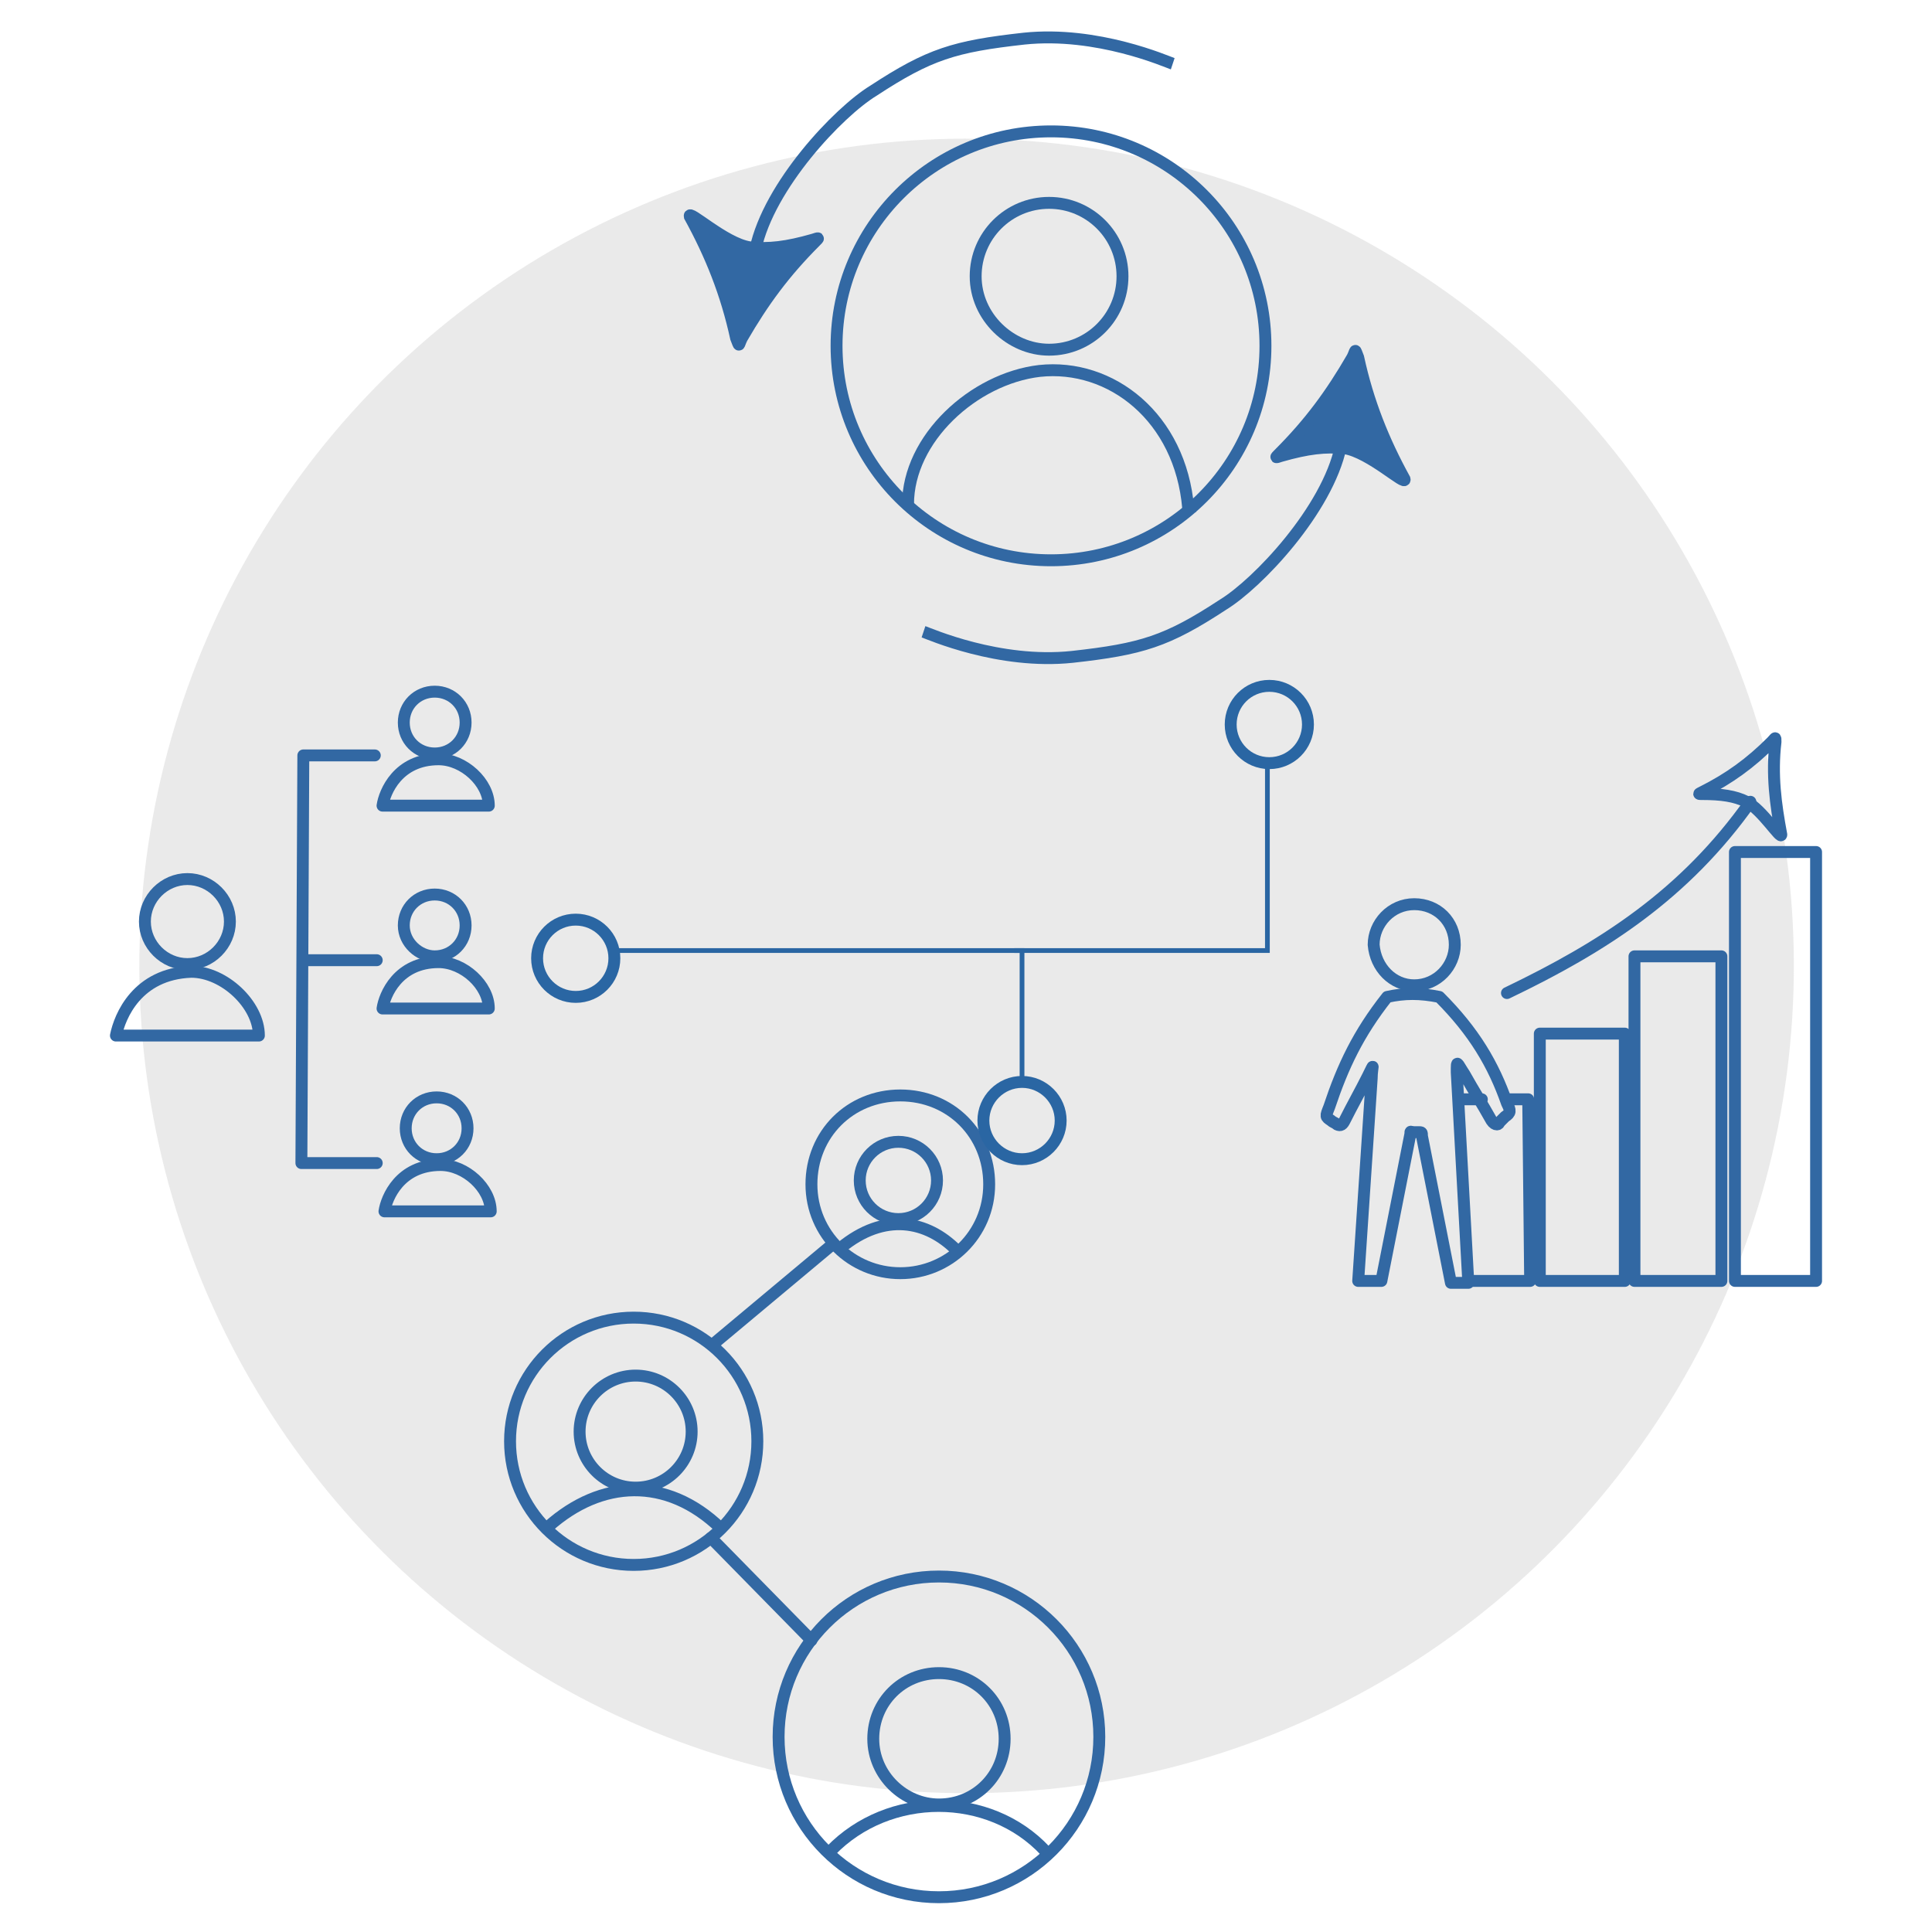 <?xml version="1.0" encoding="utf-8"?>
<!-- Generator: Adobe Illustrator 24.3.0, SVG Export Plug-In . SVG Version: 6.00 Build 0)  -->
<svg version="1.1" id="Warstwa_1" xmlns="http://www.w3.org/2000/svg" xmlns:xlink="http://www.w3.org/1999/xlink" x="0px" y="0px"
	 viewBox="0 0 100 100" style="enable-background:new 0 0 100 100;" xml:space="preserve">
<style type="text/css">
	.st0{opacity:0.57;fill-rule:evenodd;clip-rule:evenodd;fill:#D9D9D9;}
	
		.st1{fill-rule:evenodd;clip-rule:evenodd;fill:none;stroke:#3268A3;stroke-width:0.616;stroke-linecap:round;stroke-linejoin:round;stroke-miterlimit:22.926;}
	.st2{fill-rule:evenodd;clip-rule:evenodd;fill:none;stroke:#3268A3;stroke-width:0.616;stroke-miterlimit:22.926;}
	.st3{fill-rule:evenodd;clip-rule:evenodd;fill:#3268A3;stroke:#3268A3;stroke-width:0.616;stroke-miterlimit:22.926;}
	
		.st4{fill-rule:evenodd;clip-rule:evenodd;fill:none;stroke:#2A66A3;stroke-width:0.616;stroke-linecap:round;stroke-linejoin:round;stroke-miterlimit:22.926;}
	.st5{fill-rule:evenodd;clip-rule:evenodd;fill:none;stroke:#2A66A3;stroke-width:0.246;stroke-miterlimit:22.926;}
	.st6{fill-rule:evenodd;clip-rule:evenodd;fill:none;stroke:#2A66A3;stroke-width:0.616;stroke-miterlimit:22.926;}
</style>
<ellipse transform="matrix(0.526 -0.851 0.851 0.526 -18.819 66.246)" class="st0" cx="50" cy="50" rx="42.8" ry="42.8"/>
<g>
	<polyline class="st1" points="19.4,39.1 15.7,39.1 15.6,60.2 19.5,60.2 	"/>
	<line class="st1" x1="15.7" y1="49.7" x2="19.5" y2="49.7"/>
	<path class="st1" d="M9.7,49.9c1.2,0,2.2-1,2.2-2.2s-1-2.2-2.2-2.2c-1.2,0-2.2,1-2.2,2.2S8.5,49.9,9.7,49.9z"/>
	<path class="st1" d="M22.5,39c0.9,0,1.6-0.7,1.6-1.6c0-0.9-0.7-1.6-1.6-1.6c-0.9,0-1.6,0.7-1.6,1.6C20.9,38.3,21.6,39,22.5,39z"/>
	<path class="st2" d="M54.3,18.1c2.1,0,3.8-1.7,3.8-3.8s-1.7-3.8-3.8-3.8c-2.1,0-3.8,1.7-3.8,3.8S52.3,18.1,54.3,18.1z"/>
	<path class="st1" d="M22.5,49.5c0.9,0,1.6-0.7,1.6-1.6s-0.7-1.6-1.6-1.6c-0.9,0-1.6,0.7-1.6,1.6S21.7,49.5,22.5,49.5z"/>
	<path class="st1" d="M22.6,60c0.9,0,1.6-0.7,1.6-1.6c0-0.9-0.7-1.6-1.6-1.6c-0.9,0-1.6,0.7-1.6,1.6C21,59.3,21.7,60,22.6,60z"/>
	<path class="st1" d="M6,53.6c0.2-1,1.1-3.2,3.9-3.3c1.7,0,3.5,1.7,3.5,3.3H6z"/>
	<path class="st1" d="M19.8,41.7c0.1-0.7,0.8-2.4,2.9-2.4c1.3,0,2.6,1.2,2.6,2.4H19.8z"/>
	<path class="st1" d="M19.8,52.2c0.1-0.7,0.8-2.4,2.9-2.4c1.3,0,2.6,1.2,2.6,2.4H19.8z"/>
	<path class="st1" d="M19.9,62.7c0.1-0.7,0.8-2.4,2.9-2.4c1.3,0,2.6,1.2,2.6,2.4H19.9z"/>
	<circle class="st2" cx="54.4" cy="17.9" r="11.1"/>
	<path class="st2" d="M47,26.1c0-3.4,3.4-6.5,6.8-6.9c3.7-0.4,7.3,2.4,7.7,7.1c0,0.1,0.1,0.1,0.1,0.2"/>
	<path class="st3" d="M38.4,17.5c1.1-1.9,2.2-3.4,3.8-5c0.2-0.2,0.2-0.2-0.1-0.1c-1.4,0.4-2.3,0.5-3.3,0.4c-1.3-0.2-3.2-2-3.1-1.6
		c1.1,2,1.9,4,2.4,6.3C38.3,18,38.2,17.9,38.4,17.5z"/>
	<path class="st1" d="M91.7,38.4c-1.1,1.1-2.2,1.9-3.6,2.6c-0.2,0.1-0.2,0.1,0,0.1c1,0,1.7,0.1,2.3,0.4c0.8,0.4,1.8,2,1.8,1.7
		c-0.3-1.6-0.5-3.1-0.3-4.8C91.9,38.1,91.9,38.2,91.7,38.4z"/>
	<path class="st2" d="M39.1,12.9c0.7-3.3,4.3-7.1,6.1-8.2c2.9-1.9,4.2-2.3,7.8-2.7c3.8-0.4,7.4,1.2,7.7,1.3"/>
	<path class="st3" d="M70,18.5c-1.1,1.9-2.2,3.4-3.8,5c-0.2,0.2-0.2,0.2,0.1,0.1c1.4-0.4,2.3-0.5,3.3-0.4c1.3,0.2,3.2,2,3.1,1.6
		c-1.1-2-1.9-4-2.4-6.3C70.1,18,70.2,18.1,70,18.5z"/>
	<path class="st2" d="M69.4,23.1c-0.7,3.3-4.3,7.1-6.1,8.2c-2.9,1.9-4.2,2.3-7.8,2.7c-3.8,0.4-7.4-1.2-7.7-1.3"/>
	<path class="st1" d="M73.2,51c1.2,0,2.1-1,2.1-2.1c0-1.2-0.9-2.1-2.1-2.1s-2.1,1-2.1,2.1C71.2,50.1,72.1,51,73.2,51z"/>
	<path class="st1" d="M74.5,51.6c-1-0.2-1.8-0.2-2.7,0c-1.5,1.9-2.3,3.6-3,5.7c-0.2,0.5-0.2,0.5,0.1,0.7c0.1,0.1,0.2,0.1,0.3,0.2
		c0.2,0.1,0.3,0,0.4-0.2c0.4-0.8,0.8-1.5,1.2-2.3c0.4-0.8,0.2-0.5,0.2,0.1l-0.7,10.5h1.2c0.5-2.5,1-5.1,1.5-7.6c0-0.2,0-0.1,0.2-0.1
		c0.1,0,0.1,0,0.2,0c0.2,0,0.2,0,0.2,0.2l1.5,7.6h0.9c-0.2-3.6-0.4-7.2-0.6-10.9c0-0.7,0-0.5,0.4,0.1c0.5,0.9,0.9,1.5,1.4,2.4
		c0.2,0.3,0.4,0.2,0.4,0.1c0.2-0.2,0.1-0.1,0.3-0.3c0.3-0.2,0.3-0.3,0.1-0.7C77.3,55.1,76.3,53.4,74.5,51.6z"/>
	<rect x="89.8" y="44.1" class="st1" width="4.2" height="22.2"/>
	<rect x="84.6" y="49.5" class="st1" width="4.5" height="16.8"/>
	<rect x="79.7" y="53.5" class="st1" width="4.4" height="12.8"/>
	<path class="st1" d="M78,51.4c5-2.4,9.2-5.1,12.6-9.9"/>
	<line class="st1" x1="75.7" y1="56.9" x2="76.7" y2="56.9"/>
	<polyline class="st1" points="78.1,56.9 79.1,56.9 79.2,66.3 76.1,66.3 	"/>
	<circle class="st1" cx="48.6" cy="89.9" r="8.3"/>
	<circle class="st1" cx="32.8" cy="74.6" r="6.4"/>
	<path class="st1" d="M46.6,65.9c2.5,0,4.6-2,4.6-4.6s-2-4.6-4.6-4.6s-4.6,2-4.6,4.6S44.1,65.9,46.6,65.9z"/>
	<path class="st1" d="M48.6,93.4c1.9,0,3.4-1.5,3.4-3.4c0-1.9-1.5-3.4-3.4-3.4c-1.9,0-3.4,1.5-3.4,3.4
		C45.2,91.9,46.8,93.4,48.6,93.4z"/>
	<path class="st1" d="M32.9,77c1.6,0,2.9-1.3,2.9-2.9s-1.3-2.9-2.9-2.9c-1.6,0-2.9,1.3-2.9,2.9S31.3,77,32.9,77z"/>
	<circle class="st1" cx="46.5" cy="61.1" r="2"/>
	<path class="st1" d="M43,95.8c3-3.1,8.2-3.1,11.1,0"/>
	<path class="st1" d="M28.4,79c2.7-2.4,6.1-2.6,8.9,0.1"/>
	<path class="st1" d="M43.5,64.6c2.3-1.9,4.5-1.4,6,0.1"/>
	<line class="st1" x1="37" y1="69.5" x2="43.1" y2="64.4"/>
	<line class="st1" x1="36.8" y1="79.6" x2="42" y2="84.9"/>
	<g>
		<ellipse class="st4" cx="29.8" cy="49.6" rx="2" ry="2"/>
		<ellipse class="st4" cx="65.7" cy="37.5" rx="2" ry="2"/>
		<polyline class="st5" points="31.7,49.2 52.9,49.2 52.9,56 		"/>
		<path class="st6" d="M52.9,60c1.1,0,2-0.9,2-2c0-1.1-0.9-2-2-2s-2,0.9-2,2C50.9,59.1,51.8,60,52.9,60z"/>
		<polyline class="st5" points="65.6,39.4 65.6,49.2 52.5,49.2 		"/>
	</g>
</g>
</svg>
